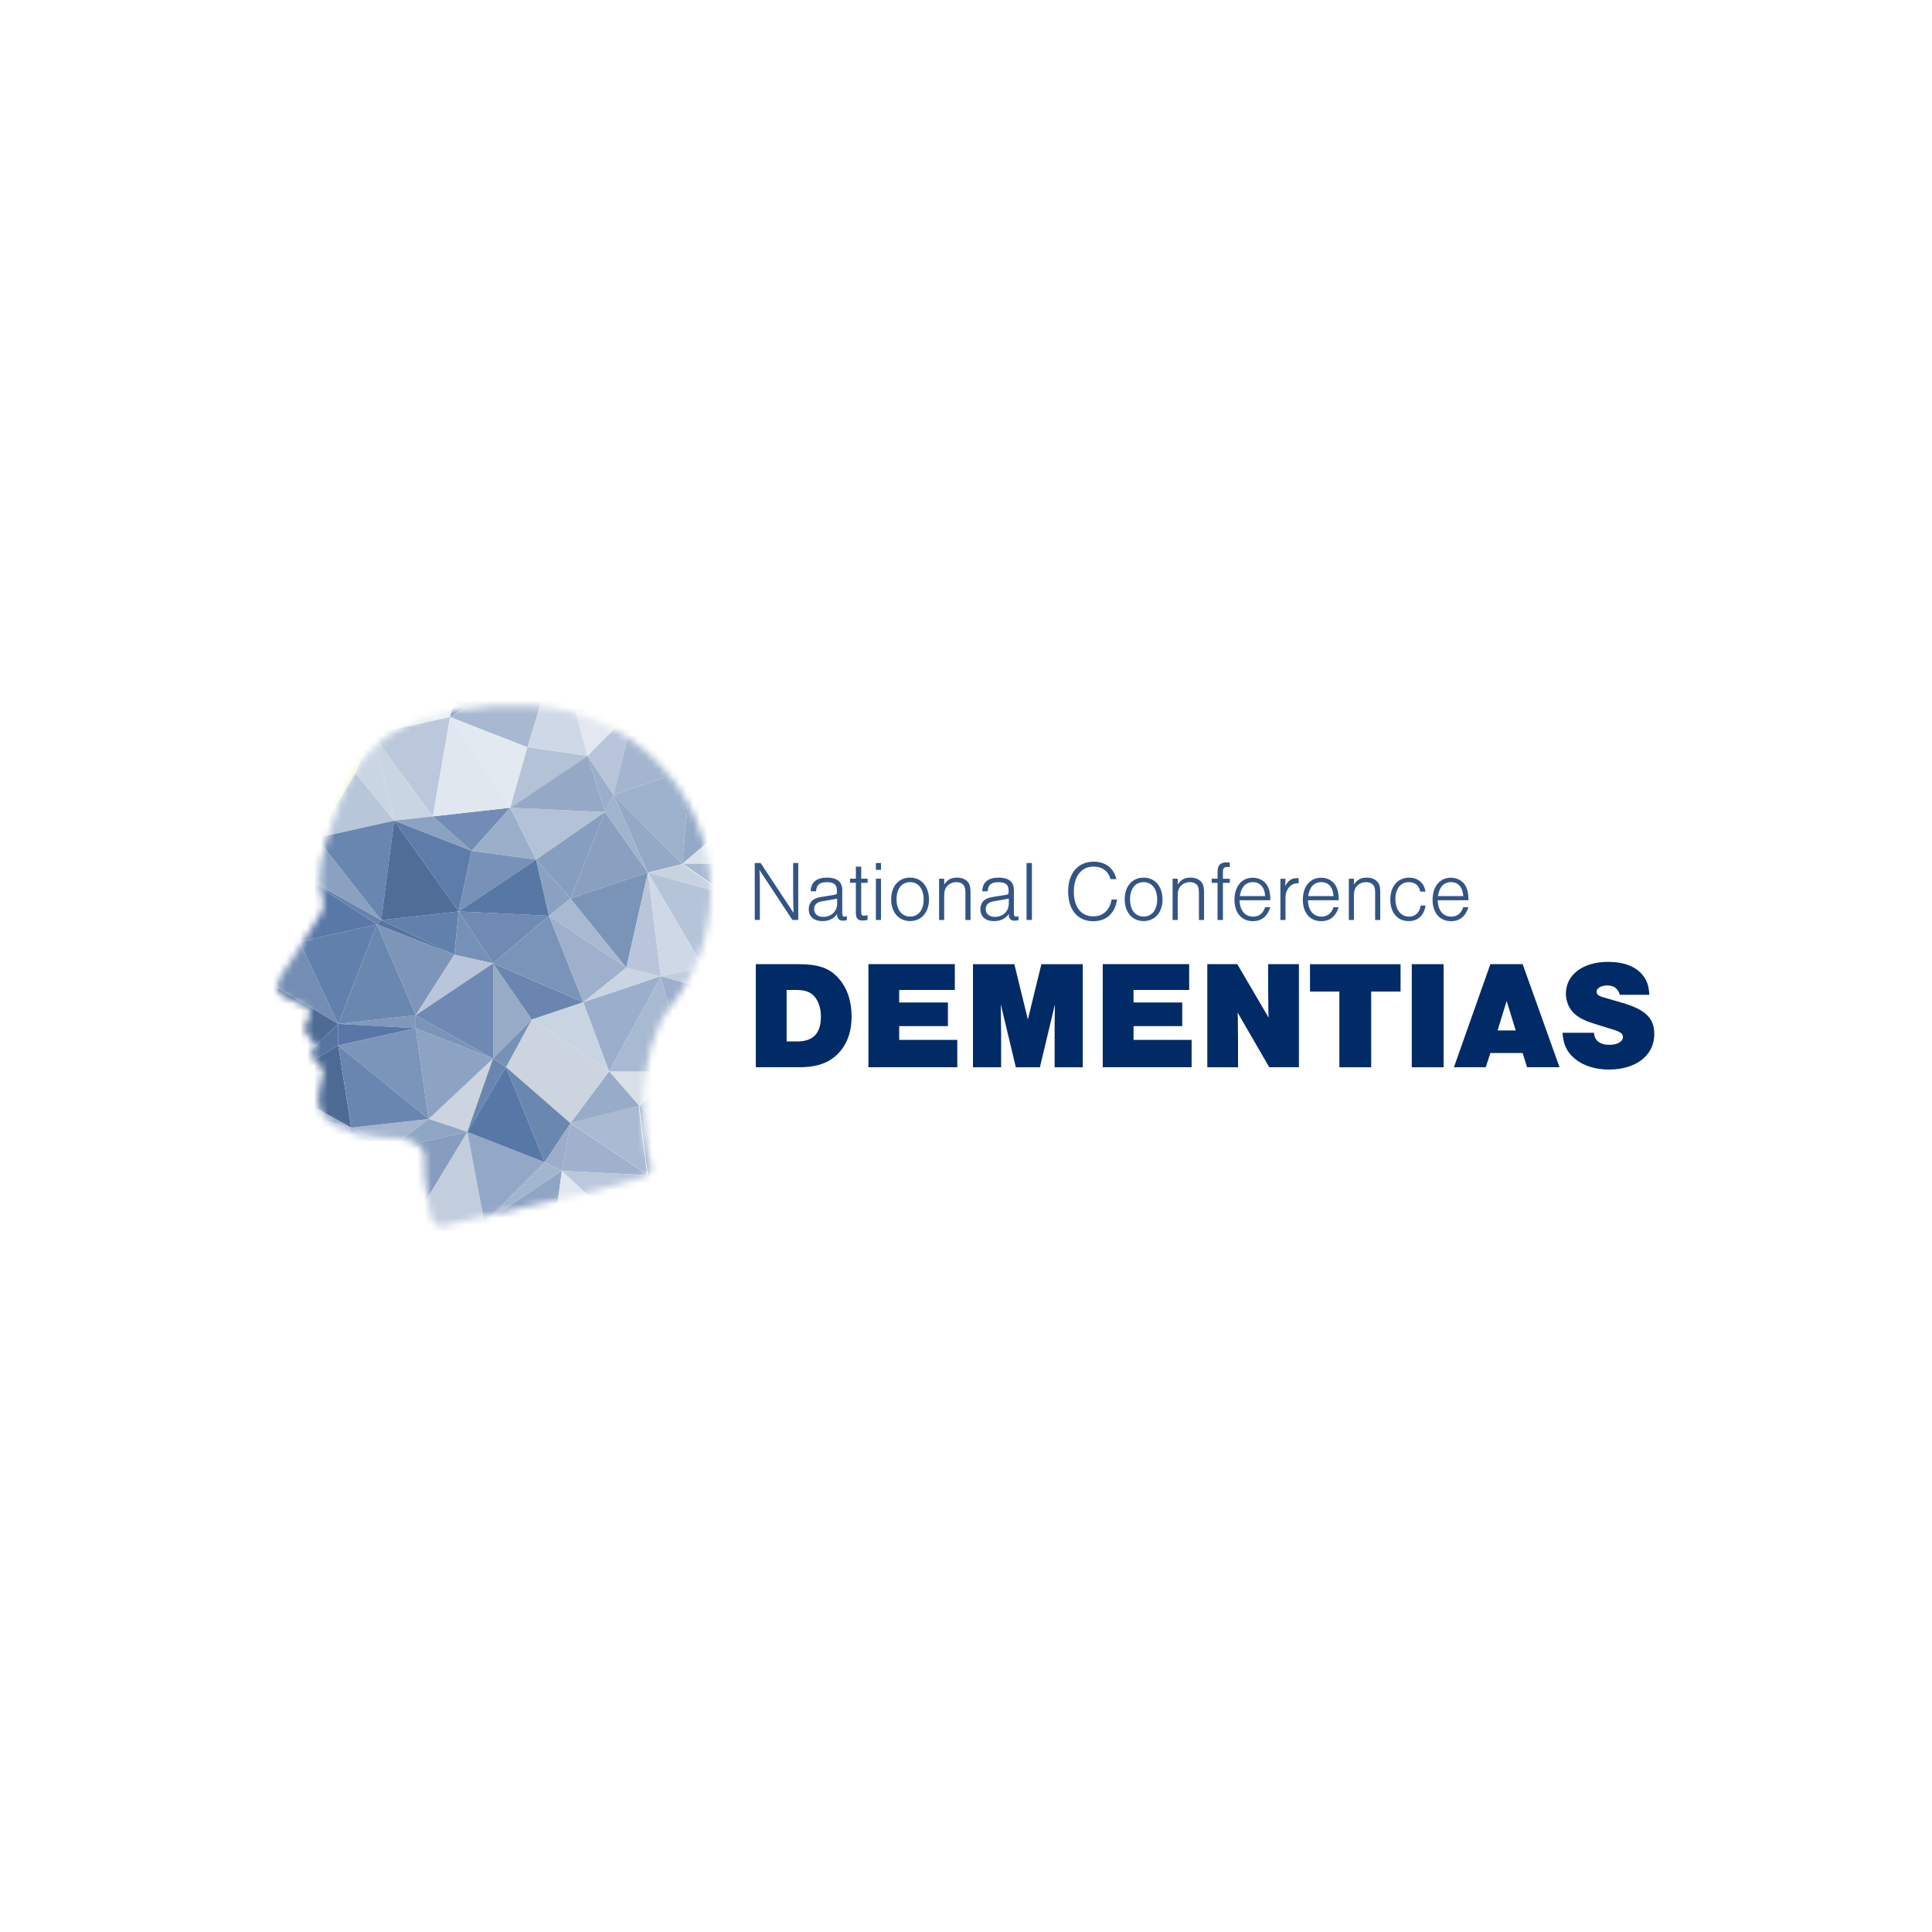 <svg width="280" height="280" viewBox="0 0 280 280" fill="none" xmlns="http://www.w3.org/2000/svg">
<mask id="mask0_1628_31505" style="mask-type:luminance" maskUnits="userSpaceOnUse" x="40" y="102" width="63" height="76">
<path d="M76.829 102.32C60.612 101.749 52.6 106.643 49.168 116.461C48.134 119.424 46.272 124.048 46.303 127.569C46.316 128.845 47.133 130.513 46.782 131.905C43.962 136.631 40.447 141.864 40.447 141.864C40.269 142.095 40.065 142.73 40.065 143.051C40.065 143.551 40.728 144.224 40.728 144.224C40.728 144.224 40.97 144.436 44.702 146.059C44.945 146.379 44.925 146.956 44.843 147.354C44.76 147.777 44.122 148.502 44.128 148.932C44.135 149.522 44.868 150.606 45.327 150.971C45.48 151.093 46.016 151.016 46.067 151.202C45.57 151.536 45.276 151.818 45.193 152.164C45.123 152.453 45.283 153.177 45.41 153.44C45.672 153.973 46.776 154.646 46.858 155.236C46.737 157.333 43.956 162.201 50.495 163.977C57.033 165.76 59.005 163.862 61.461 166.876C61.665 167.569 61.359 169.063 61.576 170.801C61.805 172.635 62.137 174.527 62.437 176.31C62.584 177.201 63.445 177.791 64.325 177.599C69.856 176.387 87.884 172.391 93.262 170.628C93.281 170.621 93.3 170.615 93.326 170.609C93.919 170.403 94.346 169.845 94.346 169.178C94.346 169.076 94.334 168.973 94.314 168.871C94.276 168.768 94.244 168.665 94.212 168.55C92.828 164.106 92.241 152.164 97.23 145.853C100.789 141.338 102.933 135.65 102.997 129.455C103.143 114.794 91.399 102.833 76.822 102.32H76.829Z" fill="white"/>
</mask>
<g mask="url(#mask0_1628_31505)">
<mask id="mask1_1628_31505" style="mask-type:luminance" maskUnits="userSpaceOnUse" x="39" y="100" width="288" height="193">
<path d="M326.896 100.07H39.641V292.885H326.896V100.07Z" fill="white"/>
</mask>
<g mask="url(#mask1_1628_31505)">
<path d="M39.678 100.146L35.315 130.218L42.791 115.179L39.678 100.146Z" fill="#E6EFE0"/>
<path d="M35.315 130.217L38.428 142.12L43.416 136.483L35.315 130.217Z" fill="#898FC6"/>
<path d="M42.791 115.18L35.315 130.219L44.035 127.083L42.791 115.18Z" fill="#F2EADE"/>
<path d="M42.795 115.18L44.039 127.083L45.908 121.445L42.795 115.18Z" fill="#E9E5DE"/>
<path d="M45.287 175.322L39.68 205.394L45.906 190.361L45.287 175.322Z" fill="#CEC2D0"/>
<path d="M38.43 160.289L39.68 205.394L45.288 175.322L38.43 160.289Z" fill="#E9D4CB"/>
<path d="M35.315 130.218L43.416 136.484L44.035 127.082L35.315 130.218Z" fill="#8C98CD"/>
<path d="M38.43 160.289L45.288 175.322L47.782 172.192L38.43 160.289Z" fill="#DBD1D5"/>
<path d="M38.43 142.121L39.68 157.154L49.026 148.387L38.43 142.121Z" fill="#4E6B94"/>
<path d="M39.68 157.154L49.025 151.516V148.387L39.68 157.154Z" fill="#5574A1"/>
<path d="M39.68 157.154L38.43 160.29L50.895 163.42L39.68 157.154Z" fill="#9DB0CB"/>
<path d="M38.43 160.289L47.782 172.192L50.895 163.419L38.43 160.289Z" fill="#B9BDDD"/>
<path d="M39.68 100.146L42.793 115.179L47.156 100.146H39.68Z" fill="#D4BFC6"/>
<path d="M43.418 136.484L38.43 142.122L49.026 148.387L43.418 136.484Z" fill="#738DB5"/>
<path d="M45.287 175.322L45.906 190.361L52.139 187.225L45.287 175.322Z" fill="#D5AEB4"/>
<path d="M42.795 115.179L45.908 121.444L51.522 112.049L42.795 115.179Z" fill="#EDF2D1"/>
<path d="M47.158 100.146L42.795 115.179L51.522 112.049L47.158 100.146Z" fill="#F1F4D5"/>
<path d="M49.025 151.516L39.68 157.153L50.895 163.419L49.025 151.516Z" fill="#4D6A94"/>
<path d="M47.156 100.146L51.52 112.049L54.008 106.412L47.156 100.146Z" fill="#E7EFD0"/>
<path d="M44.037 127.082L43.418 136.484L54.633 133.976L44.037 127.082Z" fill="#5978A7"/>
<path d="M50.894 163.42L47.781 172.193L56.502 166.556L50.894 163.42Z" fill="#95A9C7"/>
<path d="M44.039 127.082L54.635 133.976L55.26 133.348L44.039 127.082Z" fill="#6683AE"/>
<path d="M51.52 112.049L45.906 121.444L57.127 118.937L51.52 112.049Z" fill="#B8C6DA"/>
<path d="M45.287 175.322L52.139 187.225L57.127 181.588L45.287 175.322Z" fill="#CBBEBB"/>
<path d="M47.781 172.193L45.287 175.323L57.127 181.589L47.781 172.193Z" fill="#CDD5D7"/>
<path d="M43.418 136.484L49.025 148.387L54.633 133.977L43.418 136.484Z" fill="#6180AC"/>
<path d="M47.781 172.193L57.127 181.589L58.996 178.459L47.781 172.193Z" fill="#BCC6CB"/>
<path d="M45.908 121.443L44.039 127.081L55.26 133.346L45.908 121.443Z" fill="#8BA1C2"/>
<path d="M49.027 148.388L60.242 149.01V147.131L49.027 148.388Z" fill="#8098BC"/>
<path d="M49.027 148.387V151.516L60.242 149.009L49.027 148.387Z" fill="#5877A6"/>
<path d="M56.502 166.555L47.781 172.192L58.996 178.458L56.502 166.555Z" fill="#C7B2D3"/>
<path d="M45.906 121.445L55.258 133.348L57.127 118.938L45.906 121.445Z" fill="#6986B0"/>
<path d="M54.635 133.977L49.027 148.387L60.242 147.13L54.635 133.977Z" fill="#6987AF"/>
<path d="M50.895 163.419L56.502 166.555L62.109 162.168L50.895 163.419Z" fill="#A4B5CF"/>
<path d="M47.156 100.147L54.008 106.413L58.371 92.002L47.156 100.147Z" fill="#C9DDF2"/>
<path d="M49.027 151.516L50.897 163.419L62.111 162.168L49.027 151.516Z" fill="#6986B0"/>
<path d="M60.242 149.01L49.027 151.517L62.111 162.17L60.242 149.01Z" fill="#7B94B9"/>
<path d="M55.26 133.35L54.635 133.978L65.85 138.365L55.26 133.35Z" fill="#5574A0"/>
<path d="M54.635 133.977L60.242 147.13L65.85 138.363L54.635 133.977Z" fill="#7C95B9"/>
<path d="M58.373 92.002L54.01 106.413L65.231 103.905L58.373 92.002Z" fill="#EAEFF3"/>
<path d="M54.009 106.41L51.522 112.047L57.129 118.935L54.009 106.41Z" fill="#CAD5E3"/>
<path d="M55.256 133.348L65.846 138.363L66.471 132.098L55.256 133.348Z" fill="#6280AC"/>
<path d="M54.01 106.41L57.129 118.935L62.737 118.313L54.01 106.41Z" fill="#CAD5E3"/>
<path d="M62.736 118.316L57.129 118.938L68.344 123.325L62.736 118.316Z" fill="#8CA2C2"/>
<path d="M57.129 118.938L66.475 132.098L68.344 123.324L57.129 118.938Z" fill="#5D7CAA"/>
<path d="M57.125 118.938L55.256 133.348L66.471 132.098L57.125 118.938Z" fill="#506D98"/>
<path d="M54.01 106.412L62.737 118.315L65.231 103.904L54.01 106.412Z" fill="#BBC7DB"/>
<path d="M62.111 162.168L56.504 166.555L67.725 164.047L62.111 162.168Z" fill="#8FA5C4"/>
<path d="M60.242 149.01L62.111 162.17L71.463 153.396L60.242 149.01Z" fill="#8DA3C3"/>
<path d="M67.723 164.049L58.996 178.459L70.211 177.202L67.723 164.049Z" fill="#C2CDDE"/>
<path d="M58.996 178.458L68.342 179.08L70.211 177.201L58.996 178.458Z" fill="#B7BCD9"/>
<path d="M56.504 166.556L58.998 178.459L67.725 164.049L56.504 166.556Z" fill="#869DBF"/>
<path d="M62.109 162.17L67.723 164.049L71.462 153.396L62.109 162.17Z" fill="#002B67" fill-opacity="0.2"/>
<path d="M58.369 92.002L65.227 103.905L69.59 89.494L58.369 92.002Z" fill="#002B67" fill-opacity="0.1"/>
<path d="M66.473 132.098L65.848 138.363L71.462 139.614L66.473 132.098Z" fill="#7691B7"/>
<path d="M60.242 147.131V149.01L71.463 153.397L60.242 147.131Z" fill="#7B94B9"/>
<path d="M62.736 118.316L68.344 123.324L73.951 117.059L62.736 118.316Z" fill="#728DB5"/>
<path d="M65.85 138.363L60.242 147.13L71.463 139.614L65.85 138.363Z" fill="#B9C5DA"/>
<path d="M71.463 153.396L67.725 164.049L73.332 154.653L71.463 153.396Z" fill="#6A86B0"/>
<path d="M65.231 103.904L62.736 118.315L73.951 117.058L65.231 103.904Z" fill="#E1E7EF"/>
<path d="M60.242 147.132L71.463 153.397V139.615L60.242 147.132Z" fill="#6E89B3"/>
<path d="M65.228 103.904L73.949 117.058L76.443 108.291L65.228 103.904Z" fill="#E3E9F0"/>
<path d="M71.463 139.615V153.397L77.07 147.76L71.463 139.615Z" fill="#97ABC7"/>
<path d="M73.949 117.059L68.342 123.324L77.694 124.581L73.949 117.059Z" fill="#9BAFCB"/>
<path d="M71.463 153.395L73.332 154.652L77.07 147.758L71.463 153.395Z" fill="#7791B7"/>
<path d="M67.725 164.049L70.213 177.202L78.939 168.435L67.725 164.049Z" fill="#93A8C6"/>
<path d="M68.342 123.324L66.473 132.098L77.694 124.581L68.342 123.324Z" fill="#7891B8"/>
<path d="M66.473 132.098L71.461 139.614L79.563 132.72L66.473 132.098Z" fill="#6F8AB3"/>
<path d="M77.694 124.582L66.473 132.098L79.563 132.72L77.694 124.582Z" fill="#5777A4"/>
<path d="M70.211 177.201L68.342 179.08L79.563 183.467L70.211 177.201Z" fill="#8AAADA"/>
<path d="M69.592 89.494L65.228 103.905L80.807 93.881L69.592 89.494Z" fill="#839BBE"/>
<path d="M65.228 103.905L76.443 108.291L80.807 93.881L65.228 103.905Z" fill="#A8B8D1"/>
<path d="M73.332 154.652L67.725 164.048L78.939 168.434L73.332 154.652Z" fill="#5777A7"/>
<path d="M77.695 124.582L79.564 132.72L82.678 130.219L77.695 124.582Z" fill="#8BA1C2"/>
<path d="M73.33 154.652L78.938 168.434L82.676 162.797L73.33 154.652Z" fill="#6A87B0"/>
<path d="M78.94 168.436L70.213 177.202L81.434 169.686L78.94 168.436Z" fill="#A3B6CF"/>
<path d="M78.941 168.434L81.436 169.685L82.68 162.797L78.941 168.434Z" fill="#9BADCA"/>
<path d="M70.213 177.202L79.565 183.468L81.434 169.686L70.213 177.202Z" fill="#8FA5C4"/>
<path d="M71.463 139.615L77.07 147.76L84.547 145.252L71.463 139.615Z" fill="#6A85B0"/>
<path d="M76.444 108.291L73.949 117.058L85.171 109.542L76.444 108.291Z" fill="#B3C2D7"/>
<path d="M79.565 132.719L71.463 139.613L84.547 145.25L79.565 132.719Z" fill="#7A94B9"/>
<path d="M73.949 117.059L77.694 124.581L87.665 117.687L73.949 117.059Z" fill="#B3C2D7"/>
<path d="M85.171 109.543L73.949 117.059L87.665 117.688L85.171 109.543Z" fill="#95A9C7"/>
<path d="M77.068 147.758L73.33 154.652L88.283 155.274L77.068 147.758Z" fill="#002B67" fill-opacity="0.2"/>
<path d="M73.33 154.652L82.676 162.797L88.283 155.274L73.33 154.652Z" fill="#002B67" fill-opacity="0.2"/>
<path d="M85.172 109.543L87.666 117.688L88.91 115.18L85.172 109.543Z" fill="#9CAECA"/>
<path d="M84.545 145.252L77.068 147.76L88.283 155.276L84.545 145.252Z" fill="#C9D4E3"/>
<path d="M80.807 93.881L76.443 108.291L85.17 109.542L80.807 93.881Z" fill="#CFD8E6"/>
<path d="M81.432 169.686L79.562 183.468L90.152 177.83L81.432 169.686Z" fill="#E0E7EF"/>
<path d="M79.562 132.719L84.545 145.25L90.777 140.242L79.562 132.719Z" fill="#9EB0CC"/>
<path d="M77.695 124.582L82.678 130.219L87.666 117.688L77.695 124.582Z" fill="#869EC0"/>
<path d="M82.676 130.217L79.562 132.718L90.777 140.241L82.676 130.217Z" fill="#A8B9D1"/>
<path d="M80.809 93.881L85.172 109.542L92.023 102.648L80.809 93.881Z" fill="#E3E8F0"/>
<path d="M88.283 155.275L82.676 162.798L92.647 160.291L88.283 155.275Z" fill="#98ABC8"/>
<path d="M87.664 117.688L82.676 130.219L93.891 126.461L87.664 117.688Z" fill="#8AA0C1"/>
<path d="M82.678 162.797L81.434 169.685L93.892 170.313L82.678 162.797Z" fill="#9FB1CD"/>
<path d="M81.434 169.686L90.154 177.83L93.892 170.314L81.434 169.686Z" fill="#BBC7DA"/>
<path d="M92.549 160.203L82.578 162.711L93.793 170.227L92.549 160.203Z" fill="#A9BAD2"/>
<path d="M93.893 170.314L90.154 177.831L97.012 175.323L93.893 170.314Z" fill="#D5CCCD"/>
<path d="M82.676 130.219L90.778 140.243L93.891 126.461L82.676 130.219Z" fill="#7A94B8"/>
<path d="M85.172 109.541L88.91 115.178L92.023 102.646L85.172 109.541Z" fill="#B7C4DA"/>
<path d="M80.809 93.881L92.023 102.648L96.387 100.147L80.809 93.881Z" fill="#F7E9DA"/>
<path d="M90.779 140.242L84.547 145.251L95.768 141.493L90.779 140.242Z" fill="#CAD4E3"/>
<path d="M88.281 155.275L92.645 160.291L99.502 155.275H88.281Z" fill="#002B67" fill-opacity="0.15"/>
<path d="M84.547 145.252L88.285 155.276L95.768 141.494L84.547 145.252Z" fill="#9BAECB"/>
<path d="M92.023 102.646L88.91 115.178L100.125 111.42L92.023 102.646Z" fill="#A4B6CF"/>
<path d="M88.908 115.18L87.664 117.687L93.89 126.461L88.908 115.18Z" fill="#A1B4CE"/>
<path d="M95.764 141.494L88.281 155.276H99.502L95.764 141.494Z" fill="#A8BAD2"/>
<path d="M88.91 115.18L93.892 126.461L98.881 125.204L88.91 115.18Z" fill="#94A9C6"/>
<path d="M97.012 175.322L90.154 177.83L101.376 185.346L97.012 175.322Z" fill="#DFB2BB"/>
<path d="M93.894 126.461L90.781 140.243L95.77 141.494L93.894 126.461Z" fill="#B9C5DA"/>
<path d="M96.385 100.146L92.022 102.648L100.123 111.421L96.385 100.146Z" fill="#EDE1E3"/>
<path d="M88.91 115.18L98.881 125.204L100.125 111.422L88.91 115.18Z" fill="#9EB1CC"/>
<path d="M98.881 125.203L93.893 126.46L105.114 129.59L98.881 125.203Z" fill="#C8D3E2"/>
<path d="M93.893 126.461L101.994 140.243L105.114 129.591L93.893 126.461Z" fill="#B6C4D9"/>
<path d="M93.893 170.314L97.012 175.323L105.114 170.314H93.893Z" fill="#A1AED4"/>
<path d="M96.385 100.146L100.123 111.421L103.243 110.17L96.385 100.146Z" fill="#EEEDCF"/>
<path d="M93.893 126.461L95.768 141.494L101.994 140.243L93.893 126.461Z" fill="#CFD8E6"/>
<path d="M101.994 140.242L95.768 141.493L106.982 144.629L101.994 140.242Z" fill="#C1CDDE"/>
<path d="M92.647 160.289L93.891 170.313H105.112L92.647 160.289Z" fill="#9CAFCA"/>
<path d="M99.504 155.275L92.647 160.291L103.861 156.532L99.504 155.275Z" fill="#A9BADD"/>
<path d="M95.768 141.494L99.506 155.276L106.982 144.63L95.768 141.494Z" fill="#9CAECB"/>
<path d="M103.861 156.531L92.647 160.289L105.112 170.313L103.861 156.531Z" fill="#92BDE6"/>
<path d="M99.504 155.275L103.861 156.532L106.98 144.629L99.504 155.275Z" fill="#8CA2D1"/>
<path d="M98.848 125.09L105.08 129.477L110.063 125.09H98.848Z" fill="#A8B9D2"/>
<path d="M96.385 100.148L103.243 110.172L107.606 97.012L96.385 100.148Z" fill="#F2EDE0"/>
<path d="M97.014 175.323L101.377 185.347L108.229 171.564L97.014 175.323Z" fill="#E4D8B5"/>
<path d="M105.115 170.314L97.014 175.323L108.229 171.565L105.115 170.314Z" fill="#D3A9BF"/>
<path d="M100.125 111.422L98.881 125.204L111.346 114.558L100.125 111.422Z" fill="#94A9C6"/>
<path d="M103.244 110.17L100.125 111.421L111.346 114.557L103.244 110.17Z" fill="#B4B5DB"/>
<path d="M98.881 125.203H110.096L111.346 114.557L98.881 125.203Z" fill="#DBE2EB"/>
<path d="M105.114 129.59L101.994 140.242L113.215 133.348L105.114 129.59Z" fill="#F6ECE8"/>
<path d="M101.377 185.347L104.49 186.604L108.228 171.564L101.377 185.347Z" fill="#E4B0D0"/>
<path d="M101.994 140.244L106.983 144.631L113.215 133.35L101.994 140.244Z" fill="#EBECDC"/>
</g>
</g>
<path d="M114.839 133.328L110.061 126.075C110.099 126.543 110.112 126.94 110.112 127.377L110.125 128.377V133.328H109.385V125.074H110.233L115.011 132.302C114.973 131.635 114.948 129.961 114.948 128.909V125.074H115.688V133.328H114.839Z" fill="#002B67" fill-opacity="0.8"/>
<path d="M117.485 129.173C117.524 127.858 118.334 127.191 119.871 127.191C121.313 127.191 122.066 127.801 122.066 128.987V132.341C122.066 132.7 122.155 132.848 122.372 132.848C122.468 132.848 122.544 132.835 122.729 132.771V133.355C122.468 133.406 122.346 133.432 122.174 133.432C121.753 133.432 121.498 133.271 121.377 132.938C121.326 132.79 121.326 132.777 121.326 132.457C120.822 133.162 120.12 133.496 119.169 133.496C117.951 133.496 117.211 132.841 117.211 131.777C117.211 131.257 117.409 130.776 117.753 130.488C118.034 130.238 118.429 130.09 119.074 129.981L120.834 129.699C121.275 129.622 121.3 129.603 121.3 129.103C121.3 128.211 120.866 127.852 119.82 127.852C118.774 127.852 118.321 128.25 118.27 129.173H117.479H117.485ZM119.195 130.61C118.385 130.744 117.989 131.116 117.989 131.751C117.989 132.444 118.493 132.88 119.297 132.88C120.503 132.88 121.326 132.085 121.326 130.924V130.244L119.195 130.616V130.61Z" fill="#002B67" fill-opacity="0.8"/>
<path d="M125.735 127.947H124.81V132.167C124.81 132.59 124.893 132.712 125.218 132.712C125.365 132.712 125.499 132.686 125.735 132.635V133.315C125.39 133.392 125.218 133.411 125.008 133.411C124.293 133.411 124.038 133.103 124.038 132.225V127.94H123.189V127.344H124.038V125.6H124.816V127.344H125.741V127.94L125.735 127.947Z" fill="#002B67" fill-opacity="0.8"/>
<path d="M127.681 126.062H126.941V125.074H127.681V126.062ZM127.681 133.328H126.941V127.351H127.681V133.328Z" fill="#002B67" fill-opacity="0.8"/>
<path d="M134.634 130.385C134.634 132.232 133.524 133.489 131.897 133.489C130.271 133.489 129.154 132.239 129.154 130.334C129.154 128.429 130.252 127.191 131.891 127.191C133.531 127.191 134.634 128.442 134.634 130.385ZM129.933 130.334C129.933 131.854 130.698 132.835 131.904 132.835C133.109 132.835 133.862 131.86 133.862 130.372C133.862 128.814 133.097 127.846 131.891 127.846C130.685 127.846 129.933 128.82 129.933 130.334Z" fill="#002B67" fill-opacity="0.8"/>
<path d="M136.84 127.352V128.192C137.331 127.474 137.848 127.191 138.696 127.191C139.372 127.191 139.902 127.403 140.259 127.807C140.54 128.141 140.654 128.551 140.654 129.244V133.329H139.914V129.417C139.914 128.801 139.838 128.5 139.634 128.256C139.41 127.993 139.04 127.846 138.613 127.846C138.109 127.846 137.643 128.032 137.318 128.365C136.974 128.711 136.84 129.147 136.84 129.814V133.329H136.1V127.352H136.84Z" fill="#002B67" fill-opacity="0.8"/>
<path d="M142.354 129.173C142.392 127.858 143.202 127.191 144.746 127.191C146.188 127.191 146.941 127.801 146.941 128.987V132.341C146.941 132.7 147.024 132.848 147.247 132.848C147.343 132.848 147.419 132.835 147.604 132.771V133.355C147.343 133.406 147.221 133.432 147.049 133.432C146.628 133.432 146.373 133.271 146.252 132.938C146.201 132.79 146.201 132.777 146.201 132.457C145.697 133.162 144.995 133.496 144.044 133.496C142.826 133.496 142.086 132.841 142.086 131.777C142.086 131.257 142.284 130.776 142.628 130.488C142.909 130.238 143.304 130.09 143.949 129.981L145.709 129.699C146.156 129.622 146.175 129.603 146.175 129.103C146.175 128.211 145.748 127.852 144.695 127.852C143.642 127.852 143.196 128.25 143.145 129.173H142.354ZM144.064 130.61C143.253 130.744 142.858 131.116 142.858 131.751C142.858 132.444 143.362 132.88 144.166 132.88C145.371 132.88 146.201 132.085 146.201 130.924V130.244L144.07 130.616L144.064 130.61Z" fill="#002B67" fill-opacity="0.8"/>
<path d="M149.554 133.328H148.775V125.074H149.554V133.328Z" fill="#002B67" fill-opacity="0.8"/>
<path d="M160.933 127.414C160.653 126.273 159.728 125.593 158.484 125.593C156.723 125.593 155.626 126.991 155.626 129.242C155.626 131.493 156.723 132.808 158.458 132.808C159.862 132.808 160.857 131.878 161.093 130.371H161.89C161.597 132.365 160.34 133.513 158.445 133.513C156.193 133.513 154.803 131.865 154.803 129.203C154.803 126.542 156.232 124.881 158.522 124.881C160.219 124.881 161.45 125.836 161.788 127.408H160.94L160.933 127.414Z" fill="#002B67" fill-opacity="0.8"/>
<path d="M168.482 130.385C168.482 132.232 167.372 133.489 165.745 133.489C164.118 133.489 163.002 132.239 163.002 130.334C163.002 128.429 164.099 127.191 165.739 127.191C167.378 127.191 168.482 128.442 168.482 130.385ZM163.774 130.334C163.774 131.854 164.539 132.835 165.745 132.835C166.951 132.835 167.704 131.86 167.704 130.372C167.704 128.814 166.938 127.846 165.732 127.846C164.527 127.846 163.774 128.82 163.774 130.334Z" fill="#002B67" fill-opacity="0.8"/>
<path d="M170.683 127.352V128.192C171.175 127.474 171.691 127.191 172.54 127.191C173.216 127.191 173.745 127.403 174.103 127.807C174.383 128.141 174.498 128.551 174.498 129.244V133.329H173.758V129.417C173.758 128.801 173.682 128.5 173.478 128.256C173.254 127.993 172.884 127.846 172.457 127.846C171.953 127.846 171.487 128.032 171.162 128.365C170.817 128.711 170.683 129.147 170.683 129.814V133.329H169.943V127.352H170.683Z" fill="#002B67" fill-opacity="0.8"/>
<path d="M178.229 127.948H177.234V133.335H176.456V127.948H175.607V127.351H176.456V126.351C176.456 125.376 176.851 124.979 177.808 124.979C177.981 124.979 178.07 124.979 178.229 125.004V125.671C178.095 125.645 178.044 125.645 177.923 125.645C177.381 125.645 177.234 125.819 177.234 126.415V127.358H178.229V127.954V127.948Z" fill="#002B67" fill-opacity="0.8"/>
<path d="M179.648 130.463C179.699 131.964 180.426 132.842 181.607 132.842C182.455 132.842 183.048 132.387 183.355 131.47H184.107C183.686 132.817 182.838 133.503 181.581 133.503C179.942 133.503 178.908 132.304 178.908 130.386C178.908 128.468 179.967 127.205 181.556 127.205C182.698 127.205 183.597 127.859 183.91 128.898C184.056 129.379 184.107 129.79 184.107 130.469H179.648V130.463ZM183.355 129.867C183.278 128.59 182.627 127.846 181.581 127.846C180.535 127.846 179.871 128.565 179.686 129.867H183.355Z" fill="#002B67" fill-opacity="0.8"/>
<path d="M186.306 127.351L186.268 128.428C186.696 127.588 187.168 127.268 187.965 127.268C188.054 127.268 188.112 127.268 188.214 127.28V128.024C188.137 128.012 188.067 128.012 188.042 128.012C187.499 128.012 187.034 128.274 186.702 128.743C186.421 129.127 186.306 129.557 186.306 130.179V133.335H185.566V127.357H186.306V127.351Z" fill="#002B67" fill-opacity="0.8"/>
<path d="M189.558 130.463C189.609 131.964 190.337 132.842 191.517 132.842C192.365 132.842 192.959 132.387 193.265 131.47H194.018C193.596 132.817 192.748 133.503 191.491 133.503C189.852 133.503 188.818 132.304 188.818 130.386C188.818 128.468 189.877 127.205 191.466 127.205C192.608 127.205 193.507 127.859 193.82 128.898C193.966 129.379 194.018 129.79 194.018 130.469H189.558V130.463ZM193.265 129.867C193.188 128.59 192.538 127.846 191.491 127.846C190.445 127.846 189.782 128.565 189.597 129.867H193.265Z" fill="#002B67" fill-opacity="0.8"/>
<path d="M196.22 127.352V128.192C196.712 127.474 197.228 127.191 198.077 127.191C198.753 127.191 199.283 127.403 199.64 127.807C199.92 128.141 200.035 128.551 200.035 129.244V133.329H199.295V129.417C199.295 128.801 199.219 128.5 199.015 128.256C198.791 127.993 198.421 127.846 197.994 127.846C197.49 127.846 197.024 128.032 196.699 128.365C196.354 128.711 196.22 129.147 196.22 129.814V133.329H195.48V127.352H196.22Z" fill="#002B67" fill-opacity="0.8"/>
<path d="M205.832 129.211C205.685 128.345 205.067 127.851 204.18 127.851C202.987 127.851 202.234 128.794 202.234 130.301C202.234 131.808 203 132.841 204.205 132.841C205.13 132.841 205.73 132.27 205.89 131.244H206.604C206.381 132.681 205.481 133.495 204.167 133.495C202.54 133.495 201.494 132.283 201.494 130.365C201.494 128.448 202.579 127.197 204.218 127.197C205.513 127.197 206.425 127.98 206.585 129.217H205.832V129.211Z" fill="#002B67" fill-opacity="0.8"/>
<path d="M208.361 130.463C208.412 131.964 209.139 132.842 210.32 132.842C211.168 132.842 211.761 132.387 212.067 131.47H212.82C212.399 132.817 211.551 133.503 210.294 133.503C208.655 133.503 207.621 132.304 207.621 130.386C207.621 128.468 208.68 127.205 210.269 127.205C211.41 127.205 212.31 127.859 212.622 128.898C212.769 129.379 212.82 129.79 212.82 130.469H208.361V130.463ZM212.067 129.867C211.991 128.59 211.34 127.846 210.294 127.846C209.248 127.846 208.584 128.565 208.399 129.867H212.067Z" fill="#002B67" fill-opacity="0.8"/>
<path d="M109.543 139.735H115.668C118.589 139.735 120.171 140.274 121.505 141.749C122.755 143.14 123.419 145.039 123.419 147.303C123.419 149.316 122.908 150.932 121.881 152.228C120.522 153.908 118.653 154.671 115.865 154.671H109.537V139.729L109.543 139.735ZM115.585 150.932C117.837 150.932 118.972 149.746 118.972 147.347C118.972 146.251 118.704 145.334 118.194 144.615C117.594 143.807 116.765 143.474 115.451 143.474H114.003V150.932H115.585Z" fill="#002B67"/>
<path d="M138.38 143.474H130.317V145.289H137.379V148.713H130.317V150.708H138.737V154.671H125.857V139.729H138.38V143.467V143.474Z" fill="#002B67"/>
<path d="M147.225 154.679L145.043 145.56C145.063 146.656 145.063 146.701 145.088 149.998V154.679H141.012V139.736H147.008L148.967 147.753L150.925 139.736H156.922V154.679H152.845V148.227L152.89 145.56L150.708 154.679H147.232H147.225Z" fill="#002B67"/>
<path d="M172.341 143.474H164.278V145.289H171.339V148.713H164.278V150.708H172.698V154.671H159.818V139.729H172.341V143.467V143.474Z" fill="#002B67"/>
<path d="M183.955 154.678L179.362 146.751C179.406 147.489 179.406 147.694 179.406 149.034C179.425 150.086 179.425 151.208 179.425 152.414V154.678H174.973V139.735H179.317L183.859 147.482C183.814 146.655 183.814 146.18 183.814 145.308C183.789 144.186 183.789 143.115 183.789 142.127V139.729H188.248V154.671H183.948L183.955 154.678Z" fill="#002B67"/>
<path d="M198.723 154.679H194.11V143.706H189.855V139.742H202.978V143.706H198.723V154.679Z" fill="#002B67"/>
<path d="M209.22 154.679H204.607V139.736H209.22V154.679Z" fill="#002B67"/>
<path d="M215.997 152.613L215.327 154.671H210.715L215.997 139.729H220.673L226.019 154.671H221.317L220.673 152.613H215.997ZM218.357 145.064L217.043 149.342H219.671L218.357 145.064Z" fill="#002B67"/>
<path d="M234.757 144.167C234.489 143.27 233.909 142.821 232.952 142.821C232.059 142.821 231.395 143.199 231.395 143.718C231.395 144.097 231.638 144.321 232.244 144.501L235.076 145.328C238.483 146.316 239.752 147.547 239.752 149.875C239.752 152.947 237.124 155.006 233.181 155.006C230.84 155.006 228.882 154.243 227.657 152.877C226.898 152.024 226.566 151.151 226.451 149.676H231.019C231.063 150.799 231.867 151.421 233.271 151.421C234.406 151.421 235.21 150.953 235.21 150.279C235.21 149.83 234.878 149.561 233.96 149.272L231.019 148.355C229.373 147.842 228.454 147.303 227.81 146.521C227.255 145.828 226.942 144.931 226.942 144.013C226.942 141.256 229.418 139.402 233.047 139.402C235.389 139.402 237.149 140.095 238.125 141.397C238.725 142.16 238.948 142.878 239.038 144.174H234.757V144.167Z" fill="#002B67"/>
</svg>
